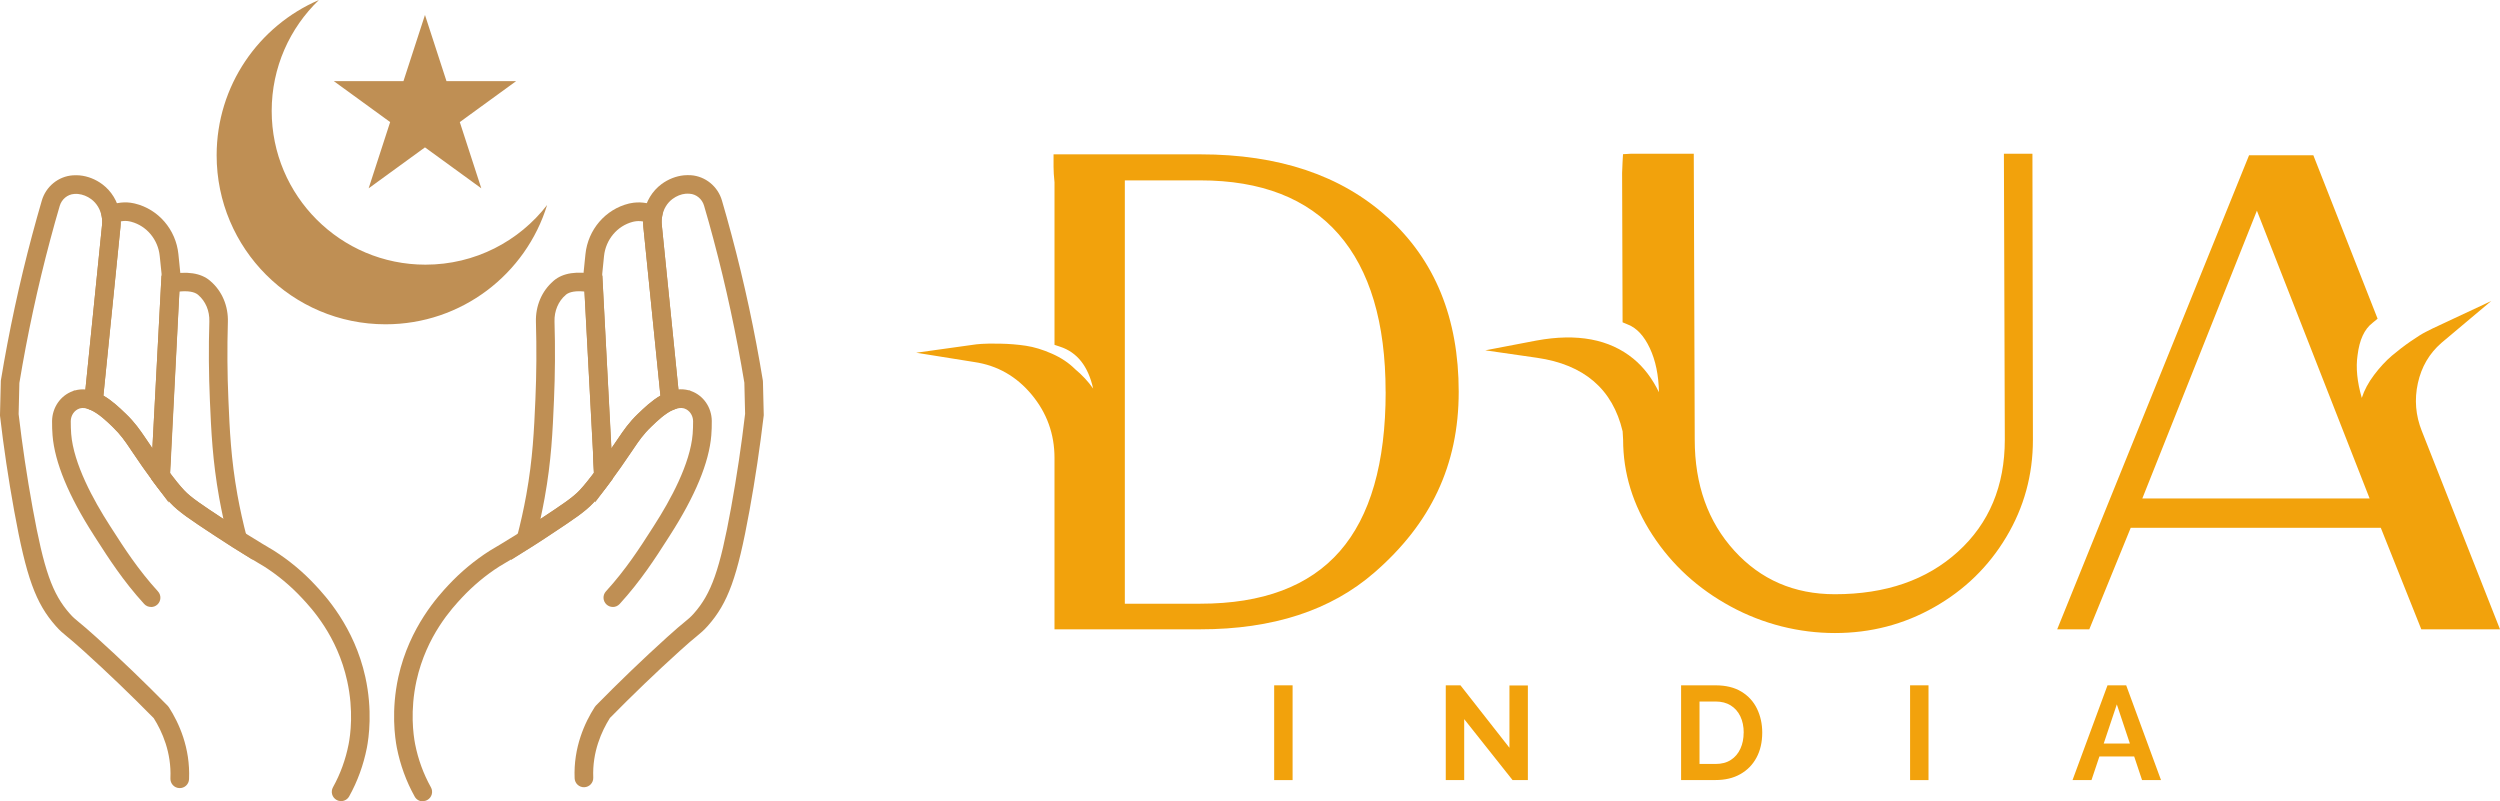 <?xml version="1.0" encoding="UTF-8"?> <svg xmlns="http://www.w3.org/2000/svg" id="Layer_1" data-name="Layer 1" viewBox="0 0 469.56 150.52"><defs><style> .cls-1 { fill: #f2a20c; } .cls-2 { fill: #bf8f54; } </style></defs><g><path class="cls-2" d="M31.68,94.38l-2.94-3.98c-1.27-1.71-2.6-3.62-4.08-5.82l-.25-.38c-.94-1.39-1.76-2.59-3.21-3.99l-.1-.1c-1.04-1-2.61-2.52-4.2-3.19l-1.19-.5,3.45-34.12c.06-.58.04-1.14-.06-1.65l-.26-1.41,1.34-.53c1.75-.7,3.36-.87,4.92-.53l.23.05c4.42,1.06,7.71,4.89,8.18,9.51l.37,3.65v.28c-.04.56-.07,1.13-.11,1.69l-2.08,41.01ZM19.43,74.3c1.67.97,3.09,2.34,4.09,3.3l.1.09c1.72,1.65,2.67,3.06,3.68,4.54l.26.38c.36.54.72,1.06,1.06,1.57l1.64-31.04c.04-.56.06-1.11.09-1.65v-.02s-.35-3.39-.35-3.39c-.31-3.08-2.44-5.64-5.33-6.42h0l-.29-.07c-.53-.12-1.09-.13-1.7-.01,0,.35-.01.7-.05,1.06l-3.2,31.64Z"></path><path class="cls-2" d="M30.14,90.35s-.06,0-.1,0c-.97-.05-1.71-.88-1.65-1.84l.2-3.63c.05-.96.87-1.71,1.84-1.65.96.05,1.71.88,1.65,1.84l-.2,3.63c-.05.93-.82,1.66-1.75,1.66Z"></path><path class="cls-2" d="M47.5,105.16l-3.74-2.34c-.97-.61-1.99-1.28-3.07-1.98l-.57-.37c-4.35-2.87-6.53-4.31-8.11-6-.96-1.04-2.04-2.36-3.28-4.05l-.37-.5.22-5.01,1.75-33.1,1.34-.26c3.44-.67,6.05-.28,7.76,1.16l.12.11c2.14,1.83,3.35,4.65,3.25,7.69-.14,4.85-.11,9.74.1,14.53.24,5.69.47,11.06,1.7,17.94.48,2.67,1.08,5.34,1.76,7.93l1.12,4.27ZM31.92,88.82c1.01,1.35,1.88,2.42,2.66,3.25,1.28,1.38,3.45,2.81,7.38,5.4-.28-1.29-.54-2.6-.78-3.9-1.27-7.11-1.51-12.6-1.76-18.41-.21-4.87-.25-9.84-.1-14.79.06-1.97-.7-3.79-2.1-4.98l-.08-.07c-.68-.53-1.86-.72-3.45-.56l-1.77,34.05Z"></path><path class="cls-2" d="M64.07,150.47c-.29,0-.58-.07-.85-.22-.85-.47-1.15-1.53-.68-2.38,1.39-2.5,2.38-5.22,2.94-8.09.33-1.7.97-6.27-.27-11.88-1.86-8.47-6.71-13.67-8.54-15.62-2.1-2.25-4.47-4.23-7.06-5.88-1.19-.7-3.23-1.92-5.86-3.57l-.82-.53c-.72-.46-1.47-.95-2.24-1.46l-.57-.37c-4.35-2.87-6.53-4.31-8.11-6-.96-1.04-2.04-2.36-3.28-4.05-1.26-1.7-2.59-3.6-4.07-5.81l-.25-.38c-.94-1.39-1.76-2.59-3.21-3.99l-.1-.1c-1.04-1-2.61-2.52-4.2-3.19l-1.19-.5,3.45-34.12c.06-.58.04-1.14-.06-1.65-.24-1.35-.94-2.51-1.96-3.27-.76-.56-1.6-.89-2.48-.98-.22-.02-.48-.02-.74,0-1.25.09-2.33.99-2.7,2.24-.59,2.02-1.21,4.19-1.78,6.36-2.35,8.79-4.3,17.84-5.8,26.91l-.14,5.84c.69,5.91,1.55,11.66,2.62,17.57,2.13,11.73,3.7,16.2,7.01,19.93.58.66.96.97,1.72,1.6.7.58,1.67,1.37,3.26,2.82,4.59,4.15,9.1,8.49,13.4,12.87l.22.28c1.87,2.91,4.04,7.61,3.78,13.5-.04.97-.86,1.72-1.83,1.67-.97-.04-1.71-.86-1.67-1.83.22-4.87-1.56-8.81-3.13-11.3-4.22-4.29-8.63-8.53-13.13-12.6-1.53-1.39-2.46-2.15-3.13-2.71-.82-.67-1.35-1.11-2.12-1.98-3.81-4.3-5.56-9.15-7.83-21.63-1.09-6.03-1.97-11.88-2.67-17.91v-.12s.16-6.45.16-6.45c1.52-9.22,3.5-18.42,5.89-27.36.58-2.2,1.21-4.39,1.8-6.44.77-2.66,3.11-4.57,5.83-4.76.44-.03.87-.02,1.29.01,1.52.15,2.97.72,4.24,1.66,1.74,1.3,2.91,3.23,3.31,5.45.15.83.19,1.71.1,2.63l-3.2,31.64c1.67.97,3.09,2.34,4.09,3.3l.1.09c1.72,1.65,2.67,3.06,3.68,4.54l.26.38c1.44,2.14,2.78,4.06,3.99,5.69,1.17,1.59,2.16,2.81,3.03,3.75,1.29,1.39,3.49,2.83,7.47,5.46l.57.37c1.05.69,2.04,1.34,2.99,1.94l.82.53c2.2,1.37,3.91,2.4,5.01,3.04,2.89,1.84,5.5,4.01,7.79,6.48,1.81,1.94,7.33,7.85,9.4,17.26,1.38,6.26.66,11.39.29,13.31-.64,3.23-1.75,6.29-3.32,9.11-.32.58-.92.9-1.53.9Z"></path><path class="cls-2" d="M28.36,114c-.47,0-.95-.19-1.29-.57-3.95-4.32-6.77-8.73-8.83-11.94l-.59-.92c-4.75-7.38-7.37-13.71-7.78-18.79-.07-.88-.1-1.77-.09-2.71.04-2.56,1.6-4.79,3.9-5.61l.26-.13h.15c1.3-.36,2.7-.23,4.16.39.89.38,1.3,1.41.93,2.29s-1.41,1.3-2.29.93c-.73-.31-1.34-.39-1.88-.24l-.11.04c-.93.31-1.6,1.28-1.61,2.37,0,.83.02,1.62.08,2.4.45,5.61,4.18,12.43,7.23,17.17l.6.93c1.99,3.11,4.72,7.37,8.47,11.47.65.71.6,1.82-.11,2.47-.34.31-.76.46-1.18.46Z"></path><path class="cls-2" d="M111.78,94.37l-.4-9.32-1.79-33.65.37-3.65c.47-4.62,3.76-8.45,8.18-9.52l.25-.05c1.59-.33,3.19-.16,4.91.53l1.33.53-.26,1.41c-.1.53-.12,1.08-.06,1.65l3.45,34.12-1.19.5c-1.58.66-3.16,2.18-4.2,3.19l-.1.1c-1.46,1.4-2.27,2.61-3.22,4.01l-.25.37c-1.53,2.27-2.9,4.22-4.08,5.81l-2.94,3.96ZM113.11,51.48l1.74,32.72c.34-.5.7-1.02,1.06-1.56l.25-.37c.97-1.43,1.97-2.91,3.69-4.57l.1-.09c1-.96,2.42-2.33,4.09-3.3l-3.2-31.64c-.04-.36-.05-.71-.05-1.07-.61-.11-1.17-.1-1.73.02l-.22.05c-2.91.76-5.07,3.33-5.39,6.43l-.34,3.38Z"></path><path class="cls-2" d="M113.33,90.35c-.92,0-1.7-.72-1.75-1.66l-.2-3.63c-.05-.96.69-1.79,1.65-1.84.95-.05,1.79.69,1.84,1.65l.2,3.63c.05.96-.69,1.79-1.65,1.84-.03,0-.06,0-.1,0Z"></path><path class="cls-2" d="M95.95,105.17l1.14-4.29c.68-2.57,1.27-5.23,1.76-7.93,1.23-6.83,1.46-12.22,1.71-17.93.21-4.76.24-9.65.1-14.54-.09-3.02,1.1-5.82,3.27-7.69l.11-.1c1.72-1.44,4.33-1.83,7.76-1.16l1.34.26,1.97,38.11-.37.5c-1.26,1.71-2.33,3.04-3.28,4.05-1.57,1.69-3.73,3.11-8.03,5.96l-.64.43c-1.08.71-2.1,1.38-3.07,1.98l-3.76,2.36ZM106.31,55.34l-.07.07c-1.37,1.16-2.15,3.02-2.09,4.97.15,4.97.11,9.95-.1,14.79-.25,5.83-.48,11.33-1.76,18.4-.24,1.31-.5,2.61-.78,3.9,3.93-2.6,6.1-4.03,7.38-5.41.76-.82,1.63-1.89,2.66-3.25l-.16-3.77-1.61-30.28c-1.59-.16-2.77.03-3.46.57Z"></path><path class="cls-2" d="M79.42,150.52c-.61,0-1.21-.32-1.53-.9-1.59-2.85-2.71-5.94-3.35-9.16-.37-1.92-1.09-7.06.28-13.31,2.08-9.41,7.6-15.32,9.41-17.26,2.3-2.46,4.9-4.63,7.74-6.44,1.14-.67,2.86-1.7,5.06-3.07h0s.82-.53.82-.53c.81-.51,1.65-1.06,2.54-1.64l1.02-.67c3.99-2.63,6.18-4.08,7.48-5.47.87-.94,1.86-2.16,3.02-3.74,1.21-1.64,2.56-3.55,3.99-5.69l.27-.39c1.01-1.49,1.96-2.9,3.69-4.55l.1-.09c1-.96,2.41-2.33,4.08-3.3l-3.2-31.64c-.09-.92-.05-1.81.1-2.65.4-2.21,1.57-4.14,3.3-5.43,1.27-.94,2.73-1.51,4.21-1.66.45-.04.87-.04,1.31-.02,2.73.19,5.07,2.1,5.84,4.76.59,2.04,1.22,4.23,1.8,6.44,2.39,8.93,4.37,18.13,5.88,27.35l.02.24.15,6.2v.12c-.72,6.04-1.59,11.9-2.68,17.91-2.27,12.48-4.02,17.33-7.83,21.63-.77.86-1.31,1.31-2.12,1.98-.67.55-1.6,1.31-3.13,2.71-4.5,4.07-8.91,8.31-13.13,12.6-1.56,2.48-3.33,6.38-3.13,11.19.04.97-.71,1.78-1.68,1.82-.96.04-1.78-.71-1.82-1.68-.24-5.82,1.92-10.49,3.78-13.38l.22-.28c4.3-4.38,8.81-8.72,13.4-12.87,1.59-1.45,2.56-2.24,3.26-2.82.76-.62,1.14-.94,1.73-1.6,3.3-3.73,4.88-8.2,7.01-19.93,1.07-5.9,1.93-11.65,2.62-17.57l-.14-5.84c-1.5-9.06-3.45-18.12-5.79-26.9-.57-2.18-1.19-4.35-1.78-6.36-.36-1.25-1.45-2.16-2.71-2.24-.26-.02-.51-.01-.77,0-.83.08-1.69.42-2.44.98-1.01.75-1.71,1.91-1.95,3.25-.1.52-.12,1.08-.06,1.67l3.45,34.1-1.19.5c-1.58.67-3.16,2.19-4.2,3.19l-.1.1c-1.46,1.4-2.27,2.6-3.22,3.99l-.26.39c-1.47,2.2-2.81,4.1-4.07,5.81-1.24,1.69-2.31,3.01-3.27,4.05-1.58,1.7-3.76,3.14-8.11,6.01l-1.02.67c-.62.4-1.21.79-1.79,1.16h0s-.82.53-.82.53c-2.64,1.66-4.67,2.88-5.92,3.61-2.54,1.62-4.91,3.6-7.01,5.84-1.83,1.96-6.68,7.16-8.55,15.62-1.23,5.62-.59,10.18-.26,11.89.56,2.86,1.56,5.6,2.97,8.13.47.84.17,1.91-.68,2.38-.27.15-.56.22-.85.22Z"></path><path class="cls-2" d="M115.1,114c-.42,0-.84-.15-1.18-.46-.71-.65-.76-1.76-.11-2.47,3.75-4.1,6.48-8.36,8.47-11.47l.59-.92c3.05-4.74,6.78-11.56,7.23-17.18.06-.78.08-1.56.08-2.4-.01-1.08-.68-2.05-1.61-2.36l-.11-.04c-.54-.15-1.16-.07-1.88.24-.89.38-1.92-.04-2.3-.93-.38-.89.04-1.92.93-2.3,1.44-.61,2.82-.75,4.12-.41h.15l.3.14c2.31.81,3.88,3.05,3.91,5.61.01.94-.02,1.83-.09,2.72-.41,5.09-3.03,11.41-7.78,18.8l-.59.92c-2.06,3.22-4.88,7.62-8.84,11.95-.35.38-.82.57-1.29.57Z"></path><path class="cls-2" d="M102.77,38.48c-3.98,12.99-16.06,22.43-30.35,22.43-17.52,0-31.73-14.21-31.73-31.74,0-13.08,7.91-24.31,19.21-29.17-5.47,5.26-8.87,12.65-8.87,20.83,0,15.95,12.93,28.88,28.88,28.88,9.31,0,17.59-4.39,22.87-11.23Z"></path><polygon class="cls-2" points="79.82 2.81 83.86 15.24 96.94 15.24 86.36 22.93 90.4 35.37 79.82 27.68 69.24 35.37 73.28 22.93 62.7 15.24 75.78 15.24 79.82 2.81"></polygon></g><g><path class="cls-1" d="M260.6,40.79c8.92,8.05,13.38,18.98,13.38,32.8s-5.28,24.78-15.83,33.94c-8.16,7.11-19.07,10.67-32.71,10.67h-27.38v-32.19c0-4.49-1.43-8.45-4.29-11.89-2.86-3.44-6.44-5.48-10.76-6.12l-10.93-1.75,10.67-1.49c.35-.06.89-.12,1.62-.17.73-.06,1.91-.07,3.54-.04,1.63.03,3.22.16,4.77.39,1.54.23,3.18.73,4.9,1.49,1.72.76,3.16,1.72,4.33,2.89,1.34,1.11,2.48,2.33,3.41,3.67-.93-4.2-3-6.82-6.21-7.87l-1.05-.35v-30.53c-.12-1.17-.18-2.13-.18-2.89v-2.36h27.55c14.75,0,26.47,3.94,35.16,11.81ZM260.25,73.59c0-13-2.95-22.87-8.83-29.61-5.89-6.73-14.55-10.1-25.98-10.1h-14.17v79.51h14.17c11.72,0,20.45-3.28,26.2-9.84,5.74-6.56,8.62-16.54,8.62-29.96Z"></path><path class="cls-1" d="M381.74,28.9l.09,53.7c0,6.59-1.66,12.67-4.99,18.24-3.32,5.57-7.84,9.97-13.56,13.21-5.72,3.24-11.93,4.85-18.63,4.85s-13.47-1.66-19.59-4.99c-6.12-3.32-11.02-7.8-14.69-13.43-3.67-5.63-5.51-11.59-5.51-17.89l-.09-1.57c-1.87-7.93-7.23-12.54-16.09-13.82l-9.71-1.4,9.62-1.84c7.64-1.4,13.7-.26,18.19,3.41,1.92,1.57,3.53,3.67,4.81,6.3-.06-3.21-.63-5.96-1.71-8.27-1.08-2.3-2.44-3.77-4.07-4.42l-1.05-.44-.09-28.08c0-.17.01-.48.04-.92.03-.44.04-.77.04-1.01l.09-1.57,1.57-.09h11.72l.18,53.7c0,8.46,2.48,15.41,7.43,20.86,4.96,5.45,11.25,8.18,18.89,8.18,9.56,0,17.27-2.67,23.13-8,5.86-5.33,8.79-12.35,8.79-21.04l-.17-53.7h5.33Z"></path><path class="cls-1" d="M454.87,80.94l14.69,37.26h-14.78l-7.61-19.07h-46.97l-7.78,19.07h-6.03l36.04-89.04h12.07l12.07,30.7-.96.79c-1.52,1.17-2.45,3.18-2.8,6.04-.35,2.33-.09,5.02.79,8.05.47-1.46,1.24-2.9,2.32-4.33,1.08-1.43,2.19-2.62,3.32-3.59,1.14-.96,2.32-1.87,3.54-2.71,1.22-.84,2.16-1.43,2.8-1.75.64-.32,1.08-.54,1.31-.66l11.02-5.16-9.36,7.87c-2.27,1.98-3.75,4.5-4.42,7.57-.67,3.06-.42,6.05.74,8.97ZM402.39,93.62h42.68l-21.17-54.05-21.52,54.05Z"></path></g><g><path class="cls-1" d="M239.32,146.52v-17.8h3.46v17.8h-3.46Z"></path><path class="cls-1" d="M275.01,135.09v11.43h-3.46v-17.8h2.76l9.2,11.73v-11.71h3.46v17.77h-2.88l-9.07-11.43Z"></path><path class="cls-1" d="M315.75,146.52v-17.8h6.47c1.94,0,3.56.4,4.86,1.19,1.3.79,2.28,1.86,2.93,3.21.65,1.35.98,2.84.98,4.47,0,1.8-.36,3.38-1.08,4.71-.72,1.34-1.73,2.37-3.05,3.11-1.31.74-2.86,1.1-4.65,1.1h-6.47ZM327.51,137.6c0-1.15-.21-2.17-.63-3.05s-1.02-1.56-1.8-2.05-1.74-.74-2.86-.74h-3.01v11.73h3.01c1.14,0,2.1-.25,2.88-.76.79-.51,1.38-1.21,1.79-2.11.41-.89.61-1.9.61-3.02Z"></path><path class="cls-1" d="M358.76,146.52v-17.8h3.46v17.8h-3.46Z"></path><path class="cls-1" d="M395.84,128.72h3.51l6.54,17.8h-3.56l-1.48-4.44h-6.53l-1.49,4.44h-3.56l6.57-17.8ZM400.04,139.65l-2.45-7.35-2.46,7.35h4.91Z"></path></g></svg> 